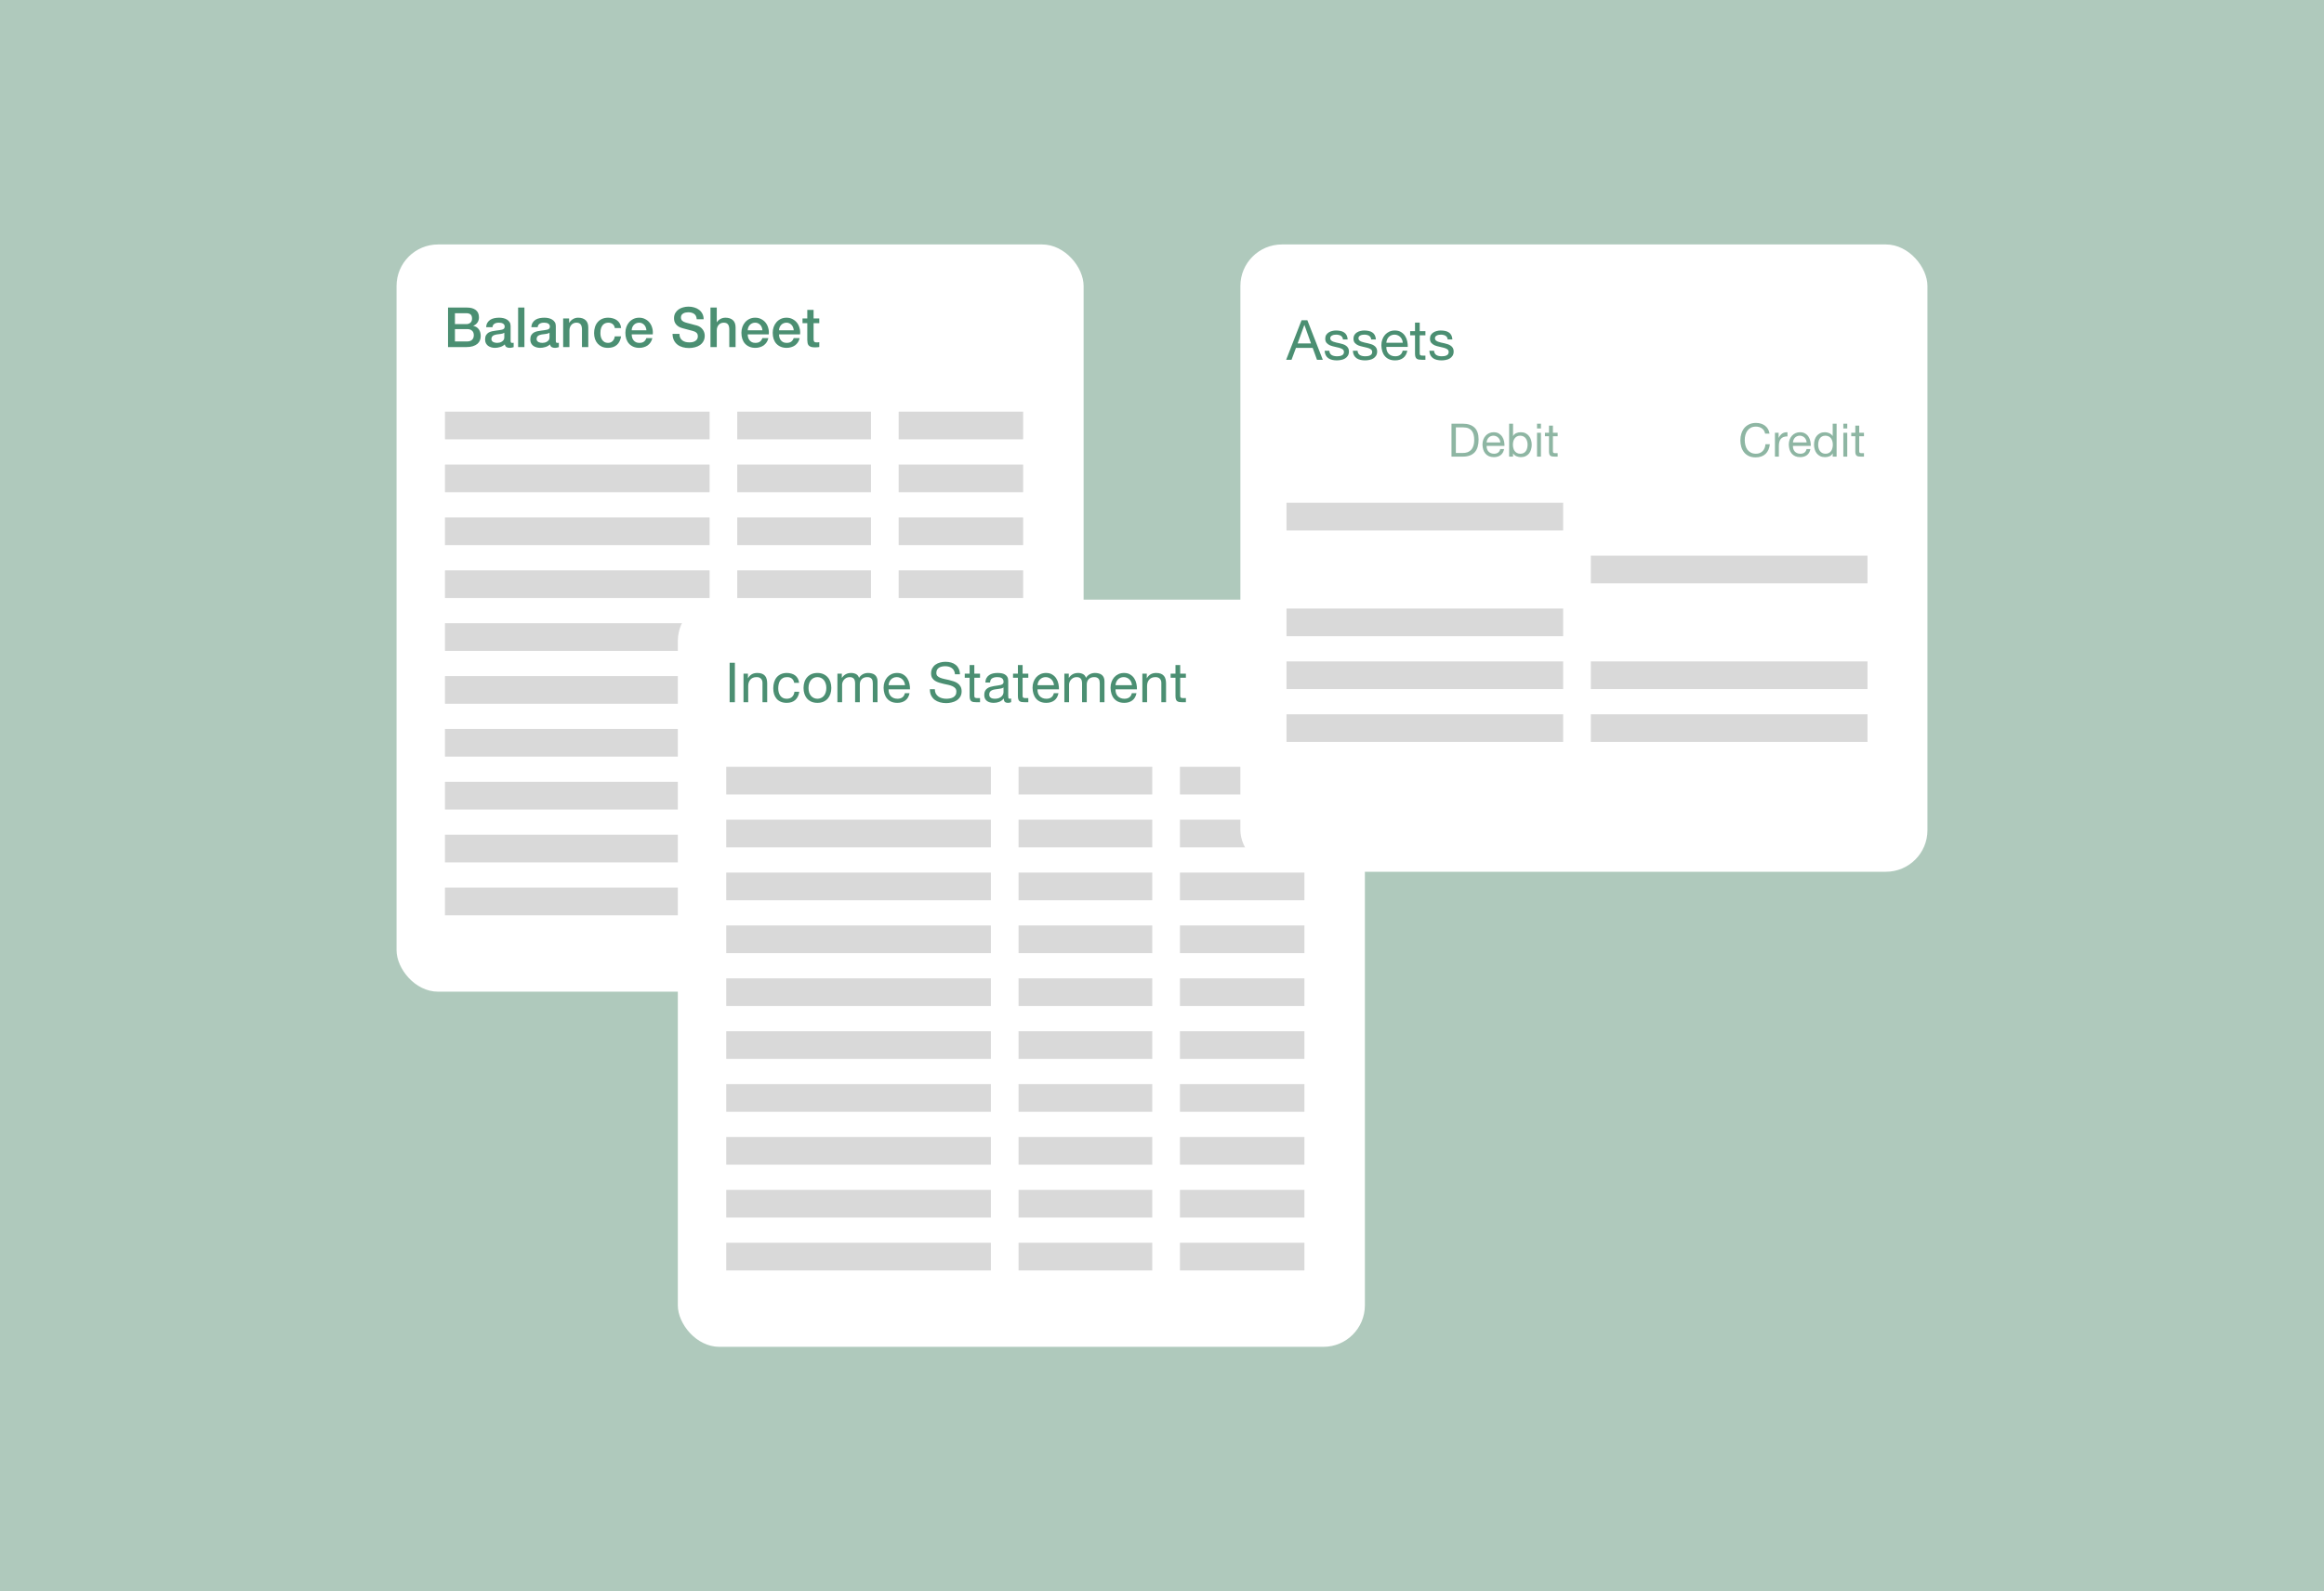 <svg width="504" height="345" viewBox="0 0 504 345" fill="none" xmlns="http://www.w3.org/2000/svg">
<g clip-path="url(#clip0_1_22056)">
<rect width="504" height="345" fill="#AFC9BC"/>
<g filter="url(#filter0_d_1_22056)">
<rect x="86" y="53" width="149" height="162" rx="9" fill="white"/>
<rect x="96.5" y="89.25" width="57.388" height="6" fill="#D9D9D9"/>
<rect x="96.5" y="100.716" width="57.388" height="6" fill="#D9D9D9"/>
<rect x="96.5" y="112.181" width="57.388" height="6" fill="#D9D9D9"/>
<rect x="96.5" y="123.647" width="57.388" height="6" fill="#D9D9D9"/>
<rect x="96.5" y="135.112" width="57.388" height="6" fill="#D9D9D9"/>
<rect x="96.5" y="146.578" width="57.388" height="6" fill="#D9D9D9"/>
<rect x="96.5" y="158.043" width="57.388" height="6" fill="#D9D9D9"/>
<rect x="96.5" y="169.509" width="57.388" height="6" fill="#D9D9D9"/>
<rect x="96.5" y="180.974" width="57.388" height="6" fill="#D9D9D9"/>
<rect x="96.5" y="192.44" width="57.388" height="6" fill="#D9D9D9"/>
<rect x="159.888" y="89.25" width="29" height="6" fill="#D9D9D9"/>
<rect x="159.888" y="100.716" width="29" height="6" fill="#D9D9D9"/>
<rect x="159.888" y="112.181" width="29" height="6" fill="#D9D9D9"/>
<rect x="159.888" y="123.647" width="29" height="6" fill="#D9D9D9"/>
<rect x="159.888" y="135.112" width="29" height="6" fill="#D9D9D9"/>
<rect x="159.888" y="146.578" width="29" height="6" fill="#D9D9D9"/>
<rect x="159.888" y="158.043" width="29" height="6" fill="#D9D9D9"/>
<rect x="159.888" y="169.509" width="29" height="6" fill="#D9D9D9"/>
<rect x="159.888" y="180.974" width="29" height="6" fill="#D9D9D9"/>
<rect x="159.888" y="192.44" width="29" height="6" fill="#D9D9D9"/>
<rect x="194.888" y="89.25" width="27" height="6" fill="#D9D9D9"/>
<rect x="194.888" y="100.716" width="27" height="6" fill="#D9D9D9"/>
<rect x="194.888" y="112.181" width="27" height="6" fill="#D9D9D9"/>
<rect x="194.888" y="123.647" width="27" height="6" fill="#D9D9D9"/>
<rect x="194.888" y="135.112" width="27" height="6" fill="#D9D9D9"/>
<rect x="194.888" y="146.578" width="27" height="6" fill="#D9D9D9"/>
<rect x="194.888" y="158.043" width="27" height="6" fill="#D9D9D9"/>
<rect x="194.888" y="169.509" width="27" height="6" fill="#D9D9D9"/>
<rect x="194.888" y="180.974" width="27" height="6" fill="#D9D9D9"/>
<rect x="194.888" y="192.44" width="27" height="6" fill="#D9D9D9"/>
<path d="M98.662 70.27H101.11C101.47 70.27 101.77 70.17 102.01 69.97C102.25 69.762 102.37 69.466 102.37 69.082C102.37 68.65 102.262 68.346 102.046 68.17C101.83 67.994 101.518 67.906 101.11 67.906H98.662V70.27ZM97.162 66.682H101.326C102.094 66.682 102.71 66.858 103.174 67.21C103.638 67.562 103.87 68.094 103.87 68.806C103.87 69.238 103.762 69.61 103.546 69.922C103.338 70.226 103.038 70.462 102.646 70.63V70.654C103.174 70.766 103.574 71.018 103.846 71.41C104.118 71.794 104.254 72.278 104.254 72.862C104.254 73.198 104.194 73.514 104.074 73.81C103.954 74.098 103.766 74.35 103.51 74.566C103.254 74.774 102.926 74.942 102.526 75.07C102.126 75.19 101.65 75.25 101.098 75.25H97.162V66.682ZM98.662 74.026H101.314C101.77 74.026 102.122 73.91 102.37 73.678C102.626 73.438 102.754 73.102 102.754 72.67C102.754 72.246 102.626 71.922 102.37 71.698C102.122 71.466 101.77 71.35 101.314 71.35H98.662V74.026ZM110.735 73.87C110.735 74.038 110.755 74.158 110.795 74.23C110.843 74.302 110.931 74.338 111.059 74.338C111.099 74.338 111.147 74.338 111.203 74.338C111.259 74.338 111.323 74.33 111.395 74.314V75.262C111.347 75.278 111.283 75.294 111.203 75.31C111.131 75.334 111.055 75.354 110.975 75.37C110.895 75.386 110.815 75.398 110.735 75.406C110.655 75.414 110.587 75.418 110.531 75.418C110.251 75.418 110.019 75.362 109.835 75.25C109.651 75.138 109.531 74.942 109.475 74.662C109.203 74.926 108.867 75.118 108.467 75.238C108.075 75.358 107.695 75.418 107.327 75.418C107.047 75.418 106.779 75.378 106.523 75.298C106.267 75.226 106.039 75.118 105.839 74.974C105.647 74.822 105.491 74.634 105.371 74.41C105.259 74.178 105.203 73.91 105.203 73.606C105.203 73.222 105.271 72.91 105.407 72.67C105.551 72.43 105.735 72.242 105.959 72.106C106.191 71.97 106.447 71.874 106.727 71.818C107.015 71.754 107.303 71.706 107.591 71.674C107.839 71.626 108.075 71.594 108.299 71.578C108.523 71.554 108.719 71.518 108.887 71.47C109.063 71.422 109.199 71.35 109.295 71.254C109.399 71.15 109.451 70.998 109.451 70.798C109.451 70.622 109.407 70.478 109.319 70.366C109.239 70.254 109.135 70.17 109.007 70.114C108.887 70.05 108.751 70.01 108.599 69.994C108.447 69.97 108.303 69.958 108.167 69.958C107.783 69.958 107.467 70.038 107.219 70.198C106.971 70.358 106.831 70.606 106.799 70.942H105.431C105.455 70.542 105.551 70.21 105.719 69.946C105.887 69.682 106.099 69.47 106.355 69.31C106.619 69.15 106.915 69.038 107.243 68.974C107.571 68.91 107.907 68.878 108.251 68.878C108.555 68.878 108.855 68.91 109.151 68.974C109.447 69.038 109.711 69.142 109.943 69.286C110.183 69.43 110.375 69.618 110.519 69.85C110.663 70.074 110.735 70.35 110.735 70.678V73.87ZM109.367 72.142C109.159 72.278 108.903 72.362 108.599 72.394C108.295 72.418 107.991 72.458 107.687 72.514C107.543 72.538 107.403 72.574 107.267 72.622C107.131 72.662 107.011 72.722 106.907 72.802C106.803 72.874 106.719 72.974 106.655 73.102C106.599 73.222 106.571 73.37 106.571 73.546C106.571 73.698 106.615 73.826 106.703 73.93C106.791 74.034 106.895 74.118 107.015 74.182C107.143 74.238 107.279 74.278 107.423 74.302C107.575 74.326 107.711 74.338 107.831 74.338C107.983 74.338 108.147 74.318 108.323 74.278C108.499 74.238 108.663 74.17 108.815 74.074C108.975 73.978 109.107 73.858 109.211 73.714C109.315 73.562 109.367 73.378 109.367 73.162V72.142ZM112.363 66.682H113.731V75.25H112.363V66.682ZM120.538 73.87C120.538 74.038 120.558 74.158 120.598 74.23C120.646 74.302 120.734 74.338 120.862 74.338C120.902 74.338 120.95 74.338 121.006 74.338C121.062 74.338 121.126 74.33 121.198 74.314V75.262C121.15 75.278 121.086 75.294 121.006 75.31C120.934 75.334 120.858 75.354 120.778 75.37C120.698 75.386 120.618 75.398 120.538 75.406C120.458 75.414 120.39 75.418 120.334 75.418C120.054 75.418 119.822 75.362 119.638 75.25C119.454 75.138 119.334 74.942 119.278 74.662C119.006 74.926 118.67 75.118 118.27 75.238C117.878 75.358 117.498 75.418 117.13 75.418C116.85 75.418 116.582 75.378 116.326 75.298C116.07 75.226 115.842 75.118 115.642 74.974C115.45 74.822 115.294 74.634 115.174 74.41C115.062 74.178 115.006 73.91 115.006 73.606C115.006 73.222 115.074 72.91 115.21 72.67C115.354 72.43 115.538 72.242 115.762 72.106C115.994 71.97 116.25 71.874 116.53 71.818C116.818 71.754 117.106 71.706 117.394 71.674C117.642 71.626 117.878 71.594 118.102 71.578C118.326 71.554 118.522 71.518 118.69 71.47C118.866 71.422 119.002 71.35 119.098 71.254C119.202 71.15 119.254 70.998 119.254 70.798C119.254 70.622 119.21 70.478 119.122 70.366C119.042 70.254 118.938 70.17 118.81 70.114C118.69 70.05 118.554 70.01 118.402 69.994C118.25 69.97 118.106 69.958 117.97 69.958C117.586 69.958 117.27 70.038 117.022 70.198C116.774 70.358 116.634 70.606 116.602 70.942H115.234C115.258 70.542 115.354 70.21 115.522 69.946C115.69 69.682 115.902 69.47 116.158 69.31C116.422 69.15 116.718 69.038 117.046 68.974C117.374 68.91 117.71 68.878 118.054 68.878C118.358 68.878 118.658 68.91 118.954 68.974C119.25 69.038 119.514 69.142 119.746 69.286C119.986 69.43 120.178 69.618 120.322 69.85C120.466 70.074 120.538 70.35 120.538 70.678V73.87ZM119.17 72.142C118.962 72.278 118.706 72.362 118.402 72.394C118.098 72.418 117.794 72.458 117.49 72.514C117.346 72.538 117.206 72.574 117.07 72.622C116.934 72.662 116.814 72.722 116.71 72.802C116.606 72.874 116.522 72.974 116.458 73.102C116.402 73.222 116.374 73.37 116.374 73.546C116.374 73.698 116.418 73.826 116.506 73.93C116.594 74.034 116.698 74.118 116.818 74.182C116.946 74.238 117.082 74.278 117.226 74.302C117.378 74.326 117.514 74.338 117.634 74.338C117.786 74.338 117.95 74.318 118.126 74.278C118.302 74.238 118.466 74.17 118.618 74.074C118.778 73.978 118.91 73.858 119.014 73.714C119.118 73.562 119.17 73.378 119.17 73.162V72.142ZM122.13 69.046H123.426V69.958L123.45 69.982C123.658 69.638 123.93 69.37 124.266 69.178C124.602 68.978 124.974 68.878 125.382 68.878C126.062 68.878 126.598 69.054 126.99 69.406C127.382 69.758 127.578 70.286 127.578 70.99V75.25H126.21V71.35C126.194 70.862 126.09 70.51 125.898 70.294C125.706 70.07 125.406 69.958 124.998 69.958C124.766 69.958 124.558 70.002 124.374 70.09C124.19 70.17 124.034 70.286 123.906 70.438C123.778 70.582 123.678 70.754 123.606 70.954C123.534 71.154 123.498 71.366 123.498 71.59V75.25H122.13V69.046ZM133.328 71.122C133.272 70.738 133.116 70.45 132.86 70.258C132.612 70.058 132.296 69.958 131.912 69.958C131.736 69.958 131.548 69.99 131.348 70.054C131.148 70.11 130.964 70.222 130.796 70.39C130.628 70.55 130.488 70.778 130.376 71.074C130.264 71.362 130.208 71.742 130.208 72.214C130.208 72.47 130.236 72.726 130.292 72.982C130.356 73.238 130.452 73.466 130.58 73.666C130.716 73.866 130.888 74.03 131.096 74.158C131.304 74.278 131.556 74.338 131.852 74.338C132.252 74.338 132.58 74.214 132.836 73.966C133.1 73.718 133.264 73.37 133.328 72.922H134.696C134.568 73.73 134.26 74.35 133.772 74.782C133.292 75.206 132.652 75.418 131.852 75.418C131.364 75.418 130.932 75.338 130.556 75.178C130.188 75.01 129.876 74.786 129.62 74.506C129.364 74.218 129.168 73.878 129.032 73.486C128.904 73.094 128.84 72.67 128.84 72.214C128.84 71.75 128.904 71.314 129.032 70.906C129.16 70.498 129.352 70.146 129.608 69.85C129.864 69.546 130.18 69.31 130.556 69.142C130.94 68.966 131.388 68.878 131.9 68.878C132.26 68.878 132.6 68.926 132.92 69.022C133.248 69.11 133.536 69.246 133.784 69.43C134.04 69.614 134.248 69.846 134.408 70.126C134.568 70.406 134.664 70.738 134.696 71.122H133.328ZM140.188 71.602C140.172 71.386 140.124 71.178 140.044 70.978C139.972 70.778 139.868 70.606 139.732 70.462C139.604 70.31 139.444 70.19 139.252 70.102C139.068 70.006 138.86 69.958 138.628 69.958C138.388 69.958 138.168 70.002 137.968 70.09C137.776 70.17 137.608 70.286 137.464 70.438C137.328 70.582 137.216 70.754 137.128 70.954C137.048 71.154 137.004 71.37 136.996 71.602H140.188ZM136.996 72.502C136.996 72.742 137.028 72.974 137.092 73.198C137.164 73.422 137.268 73.618 137.404 73.786C137.54 73.954 137.712 74.09 137.92 74.194C138.128 74.29 138.376 74.338 138.664 74.338C139.064 74.338 139.384 74.254 139.624 74.086C139.872 73.91 140.056 73.65 140.176 73.306H141.472C141.4 73.642 141.276 73.942 141.1 74.206C140.924 74.47 140.712 74.694 140.464 74.878C140.216 75.054 139.936 75.186 139.624 75.274C139.32 75.37 139 75.418 138.664 75.418C138.176 75.418 137.744 75.338 137.368 75.178C136.992 75.018 136.672 74.794 136.408 74.506C136.152 74.218 135.956 73.874 135.82 73.474C135.692 73.074 135.628 72.634 135.628 72.154C135.628 71.714 135.696 71.298 135.832 70.906C135.976 70.506 136.176 70.158 136.432 69.862C136.696 69.558 137.012 69.318 137.38 69.142C137.748 68.966 138.164 68.878 138.628 68.878C139.116 68.878 139.552 68.982 139.936 69.19C140.328 69.39 140.652 69.658 140.908 69.994C141.164 70.33 141.348 70.718 141.46 71.158C141.58 71.59 141.612 72.038 141.556 72.502H136.996ZM147.352 72.394C147.352 72.722 147.408 73.002 147.52 73.234C147.632 73.466 147.788 73.658 147.988 73.81C148.188 73.954 148.416 74.062 148.672 74.134C148.936 74.198 149.22 74.23 149.524 74.23C149.852 74.23 150.132 74.194 150.364 74.122C150.596 74.042 150.784 73.942 150.928 73.822C151.072 73.702 151.176 73.566 151.24 73.414C151.304 73.254 151.336 73.094 151.336 72.934C151.336 72.606 151.26 72.366 151.108 72.214C150.964 72.054 150.804 71.942 150.628 71.878C150.324 71.766 149.968 71.662 149.56 71.566C149.16 71.462 148.664 71.33 148.072 71.17C147.704 71.074 147.396 70.95 147.148 70.798C146.908 70.638 146.716 70.462 146.572 70.27C146.428 70.078 146.324 69.874 146.26 69.658C146.204 69.442 146.176 69.222 146.176 68.998C146.176 68.566 146.264 68.194 146.44 67.882C146.624 67.562 146.864 67.298 147.16 67.09C147.456 66.882 147.792 66.73 148.168 66.634C148.544 66.53 148.924 66.478 149.308 66.478C149.756 66.478 150.176 66.538 150.568 66.658C150.968 66.77 151.316 66.942 151.612 67.174C151.916 67.406 152.156 67.694 152.332 68.038C152.508 68.374 152.596 68.766 152.596 69.214H151.096C151.056 68.662 150.868 68.274 150.532 68.05C150.196 67.818 149.768 67.702 149.248 67.702C149.072 67.702 148.892 67.722 148.708 67.762C148.524 67.794 148.356 67.854 148.204 67.942C148.052 68.022 147.924 68.134 147.82 68.278C147.724 68.422 147.676 68.602 147.676 68.818C147.676 69.122 147.768 69.362 147.952 69.538C148.144 69.706 148.392 69.834 148.696 69.922C148.728 69.93 148.852 69.966 149.068 70.03C149.292 70.086 149.54 70.15 149.812 70.222C150.084 70.294 150.348 70.366 150.604 70.438C150.868 70.502 151.056 70.55 151.168 70.582C151.448 70.67 151.692 70.79 151.9 70.942C152.108 71.094 152.28 71.27 152.416 71.47C152.56 71.662 152.664 71.87 152.728 72.094C152.8 72.318 152.836 72.542 152.836 72.766C152.836 73.246 152.736 73.658 152.536 74.002C152.344 74.338 152.088 74.614 151.768 74.83C151.448 75.046 151.084 75.202 150.676 75.298C150.268 75.402 149.852 75.454 149.428 75.454C148.94 75.454 148.48 75.394 148.048 75.274C147.616 75.154 147.24 74.97 146.92 74.722C146.6 74.474 146.344 74.158 146.152 73.774C145.96 73.382 145.86 72.922 145.852 72.394H147.352ZM154.077 66.682H155.445V69.862H155.469C155.637 69.582 155.885 69.35 156.213 69.166C156.549 68.974 156.921 68.878 157.329 68.878C158.009 68.878 158.545 69.054 158.937 69.406C159.329 69.758 159.525 70.286 159.525 70.99V75.25H158.157V71.35C158.141 70.862 158.037 70.51 157.845 70.294C157.653 70.07 157.353 69.958 156.945 69.958C156.713 69.958 156.505 70.002 156.321 70.09C156.137 70.17 155.981 70.286 155.853 70.438C155.725 70.582 155.625 70.754 155.553 70.954C155.481 71.154 155.445 71.366 155.445 71.59V75.25H154.077V66.682ZM165.348 71.602C165.332 71.386 165.284 71.178 165.204 70.978C165.132 70.778 165.028 70.606 164.892 70.462C164.764 70.31 164.604 70.19 164.412 70.102C164.228 70.006 164.02 69.958 163.788 69.958C163.548 69.958 163.328 70.002 163.128 70.09C162.936 70.17 162.768 70.286 162.624 70.438C162.488 70.582 162.376 70.754 162.288 70.954C162.208 71.154 162.164 71.37 162.156 71.602H165.348ZM162.156 72.502C162.156 72.742 162.188 72.974 162.252 73.198C162.324 73.422 162.428 73.618 162.564 73.786C162.7 73.954 162.872 74.09 163.08 74.194C163.288 74.29 163.536 74.338 163.824 74.338C164.224 74.338 164.544 74.254 164.784 74.086C165.032 73.91 165.216 73.65 165.336 73.306H166.632C166.56 73.642 166.436 73.942 166.26 74.206C166.084 74.47 165.872 74.694 165.624 74.878C165.376 75.054 165.096 75.186 164.784 75.274C164.48 75.37 164.16 75.418 163.824 75.418C163.336 75.418 162.904 75.338 162.528 75.178C162.152 75.018 161.832 74.794 161.568 74.506C161.312 74.218 161.116 73.874 160.98 73.474C160.852 73.074 160.788 72.634 160.788 72.154C160.788 71.714 160.856 71.298 160.992 70.906C161.136 70.506 161.336 70.158 161.592 69.862C161.856 69.558 162.172 69.318 162.54 69.142C162.908 68.966 163.324 68.878 163.788 68.878C164.276 68.878 164.712 68.982 165.096 69.19C165.488 69.39 165.812 69.658 166.068 69.994C166.324 70.33 166.508 70.718 166.62 71.158C166.74 71.59 166.772 72.038 166.716 72.502H162.156ZM172.136 71.602C172.12 71.386 172.072 71.178 171.992 70.978C171.92 70.778 171.816 70.606 171.68 70.462C171.552 70.31 171.392 70.19 171.2 70.102C171.016 70.006 170.808 69.958 170.576 69.958C170.336 69.958 170.116 70.002 169.916 70.09C169.724 70.17 169.556 70.286 169.412 70.438C169.276 70.582 169.164 70.754 169.076 70.954C168.996 71.154 168.952 71.37 168.944 71.602H172.136ZM168.944 72.502C168.944 72.742 168.976 72.974 169.04 73.198C169.112 73.422 169.216 73.618 169.352 73.786C169.488 73.954 169.66 74.09 169.868 74.194C170.076 74.29 170.324 74.338 170.612 74.338C171.012 74.338 171.332 74.254 171.572 74.086C171.82 73.91 172.004 73.65 172.124 73.306H173.42C173.348 73.642 173.224 73.942 173.048 74.206C172.872 74.47 172.66 74.694 172.412 74.878C172.164 75.054 171.884 75.186 171.572 75.274C171.268 75.37 170.948 75.418 170.612 75.418C170.124 75.418 169.692 75.338 169.316 75.178C168.94 75.018 168.62 74.794 168.356 74.506C168.1 74.218 167.904 73.874 167.768 73.474C167.64 73.074 167.576 72.634 167.576 72.154C167.576 71.714 167.644 71.298 167.78 70.906C167.924 70.506 168.124 70.158 168.38 69.862C168.644 69.558 168.96 69.318 169.328 69.142C169.696 68.966 170.112 68.878 170.576 68.878C171.064 68.878 171.5 68.982 171.884 69.19C172.276 69.39 172.6 69.658 172.856 69.994C173.112 70.33 173.296 70.718 173.408 71.158C173.528 71.59 173.56 72.038 173.504 72.502H168.944ZM174.04 69.046H175.072V67.186H176.44V69.046H177.676V70.066H176.44V73.378C176.44 73.522 176.444 73.646 176.452 73.75C176.468 73.854 176.496 73.942 176.536 74.014C176.584 74.086 176.652 74.142 176.74 74.182C176.828 74.214 176.948 74.23 177.1 74.23C177.196 74.23 177.292 74.23 177.388 74.23C177.484 74.222 177.58 74.206 177.676 74.182V75.238C177.524 75.254 177.376 75.27 177.232 75.286C177.088 75.302 176.94 75.31 176.788 75.31C176.428 75.31 176.136 75.278 175.912 75.214C175.696 75.142 175.524 75.042 175.396 74.914C175.276 74.778 175.192 74.61 175.144 74.41C175.104 74.21 175.08 73.982 175.072 73.726V70.066H174.04V69.046Z" fill="#4B8F72"/>
</g>
<g filter="url(#filter1_d_1_22056)">
<rect x="147" y="130" width="149" height="162" rx="9" fill="white"/>
<rect x="157.5" y="166.25" width="57.388" height="6" fill="#D9D9D9"/>
<rect x="157.5" y="177.716" width="57.388" height="6" fill="#D9D9D9"/>
<rect x="157.5" y="189.181" width="57.388" height="6" fill="#D9D9D9"/>
<rect x="157.5" y="200.647" width="57.388" height="6" fill="#D9D9D9"/>
<rect x="157.5" y="212.112" width="57.388" height="6" fill="#D9D9D9"/>
<rect x="157.5" y="223.578" width="57.388" height="6" fill="#D9D9D9"/>
<rect x="157.5" y="235.043" width="57.388" height="6" fill="#D9D9D9"/>
<rect x="157.5" y="246.509" width="57.388" height="6" fill="#D9D9D9"/>
<rect x="157.5" y="257.974" width="57.388" height="6" fill="#D9D9D9"/>
<rect x="157.5" y="269.44" width="57.388" height="6" fill="#D9D9D9"/>
<rect x="220.888" y="166.25" width="29" height="6" fill="#D9D9D9"/>
<rect x="220.888" y="177.716" width="29" height="6" fill="#D9D9D9"/>
<rect x="220.888" y="189.181" width="29" height="6" fill="#D9D9D9"/>
<rect x="220.888" y="200.647" width="29" height="6" fill="#D9D9D9"/>
<rect x="220.888" y="212.112" width="29" height="6" fill="#D9D9D9"/>
<rect x="220.888" y="223.578" width="29" height="6" fill="#D9D9D9"/>
<rect x="220.888" y="235.043" width="29" height="6" fill="#D9D9D9"/>
<rect x="220.888" y="246.509" width="29" height="6" fill="#D9D9D9"/>
<rect x="220.888" y="257.974" width="29" height="6" fill="#D9D9D9"/>
<rect x="220.888" y="269.44" width="29" height="6" fill="#D9D9D9"/>
<rect x="255.888" y="166.25" width="27" height="6" fill="#D9D9D9"/>
<rect x="255.888" y="177.716" width="27" height="6" fill="#D9D9D9"/>
<rect x="255.888" y="189.181" width="27" height="6" fill="#D9D9D9"/>
<rect x="255.888" y="200.647" width="27" height="6" fill="#D9D9D9"/>
<rect x="255.888" y="212.112" width="27" height="6" fill="#D9D9D9"/>
<rect x="255.888" y="223.578" width="27" height="6" fill="#D9D9D9"/>
<rect x="255.888" y="235.043" width="27" height="6" fill="#D9D9D9"/>
<rect x="255.888" y="246.509" width="27" height="6" fill="#D9D9D9"/>
<rect x="255.888" y="257.974" width="27" height="6" fill="#D9D9D9"/>
<rect x="255.888" y="269.44" width="27" height="6" fill="#D9D9D9"/>
<path d="M158.234 143.682H159.374V152.25H158.234V143.682ZM161.243 146.046H162.203V147.03H162.227C162.651 146.278 163.323 145.902 164.243 145.902C164.651 145.902 164.991 145.958 165.263 146.07C165.535 146.182 165.755 146.338 165.923 146.538C166.091 146.738 166.207 146.978 166.271 147.258C166.343 147.53 166.379 147.834 166.379 148.17V152.25H165.359V148.05C165.359 147.666 165.247 147.362 165.023 147.138C164.799 146.914 164.491 146.802 164.099 146.802C163.787 146.802 163.515 146.85 163.283 146.946C163.059 147.042 162.871 147.178 162.719 147.354C162.567 147.53 162.451 147.738 162.371 147.978C162.299 148.21 162.263 148.466 162.263 148.746V152.25H161.243V146.046ZM172.243 148.038C172.163 147.646 171.995 147.342 171.739 147.126C171.483 146.91 171.139 146.802 170.707 146.802C170.339 146.802 170.031 146.87 169.783 147.006C169.535 147.142 169.335 147.322 169.183 147.546C169.039 147.77 168.935 148.03 168.871 148.326C168.807 148.614 168.775 148.914 168.775 149.226C168.775 149.514 168.807 149.794 168.871 150.066C168.943 150.338 169.051 150.582 169.195 150.798C169.339 151.006 169.527 151.174 169.759 151.302C169.991 151.43 170.267 151.494 170.587 151.494C171.091 151.494 171.483 151.362 171.763 151.098C172.051 150.834 172.227 150.462 172.291 149.982H173.335C173.223 150.75 172.935 151.342 172.471 151.758C172.015 152.174 171.391 152.382 170.599 152.382C170.127 152.382 169.707 152.306 169.339 152.154C168.979 152.002 168.675 151.786 168.427 151.506C168.187 151.226 168.003 150.894 167.875 150.51C167.755 150.118 167.695 149.69 167.695 149.226C167.695 148.762 167.755 148.33 167.875 147.93C167.995 147.522 168.175 147.17 168.415 146.874C168.663 146.57 168.971 146.334 169.339 146.166C169.707 145.99 170.135 145.902 170.623 145.902C170.975 145.902 171.303 145.946 171.607 146.034C171.919 146.114 172.191 146.242 172.423 146.418C172.663 146.594 172.859 146.818 173.011 147.09C173.163 147.354 173.259 147.67 173.299 148.038H172.243ZM175.341 149.154C175.341 149.53 175.389 149.866 175.485 150.162C175.589 150.45 175.729 150.694 175.905 150.894C176.081 151.086 176.285 151.234 176.517 151.338C176.757 151.442 177.009 151.494 177.273 151.494C177.537 151.494 177.785 151.442 178.017 151.338C178.257 151.234 178.465 151.086 178.641 150.894C178.817 150.694 178.953 150.45 179.049 150.162C179.153 149.866 179.205 149.53 179.205 149.154C179.205 148.778 179.153 148.446 179.049 148.158C178.953 147.862 178.817 147.614 178.641 147.414C178.465 147.214 178.257 147.062 178.017 146.958C177.785 146.854 177.537 146.802 177.273 146.802C177.009 146.802 176.757 146.854 176.517 146.958C176.285 147.062 176.081 147.214 175.905 147.414C175.729 147.614 175.589 147.862 175.485 148.158C175.389 148.446 175.341 148.778 175.341 149.154ZM174.261 149.154C174.261 148.698 174.325 148.274 174.453 147.882C174.581 147.482 174.773 147.138 175.029 146.85C175.285 146.554 175.601 146.322 175.977 146.154C176.353 145.986 176.785 145.902 177.273 145.902C177.769 145.902 178.201 145.986 178.569 146.154C178.945 146.322 179.261 146.554 179.517 146.85C179.773 147.138 179.965 147.482 180.093 147.882C180.221 148.274 180.285 148.698 180.285 149.154C180.285 149.61 180.221 150.034 180.093 150.426C179.965 150.818 179.773 151.162 179.517 151.458C179.261 151.746 178.945 151.974 178.569 152.142C178.201 152.302 177.769 152.382 177.273 152.382C176.785 152.382 176.353 152.302 175.977 152.142C175.601 151.974 175.285 151.746 175.029 151.458C174.773 151.162 174.581 150.818 174.453 150.426C174.325 150.034 174.261 149.61 174.261 149.154ZM181.607 146.046H182.567V146.958H182.591C183.055 146.254 183.723 145.902 184.595 145.902C184.979 145.902 185.327 145.982 185.639 146.142C185.951 146.302 186.171 146.574 186.299 146.958C186.507 146.622 186.779 146.362 187.115 146.178C187.459 145.994 187.835 145.902 188.243 145.902C188.555 145.902 188.835 145.938 189.083 146.01C189.339 146.074 189.555 146.178 189.731 146.322C189.915 146.466 190.055 146.654 190.151 146.886C190.255 147.11 190.307 147.382 190.307 147.702V152.25H189.287V148.182C189.287 147.99 189.271 147.81 189.239 147.642C189.207 147.474 189.147 147.33 189.059 147.21C188.971 147.082 188.847 146.982 188.687 146.91C188.535 146.838 188.335 146.802 188.087 146.802C187.583 146.802 187.187 146.946 186.899 147.234C186.611 147.522 186.467 147.906 186.467 148.386V152.25H185.447V148.182C185.447 147.982 185.427 147.798 185.387 147.63C185.355 147.462 185.295 147.318 185.207 147.198C185.119 147.07 184.999 146.974 184.847 146.91C184.703 146.838 184.515 146.802 184.283 146.802C183.987 146.802 183.731 146.862 183.515 146.982C183.307 147.102 183.135 147.246 182.999 147.414C182.871 147.582 182.775 147.758 182.711 147.942C182.655 148.118 182.627 148.266 182.627 148.386V152.25H181.607V146.046ZM196.266 148.554C196.25 148.314 196.194 148.086 196.098 147.87C196.01 147.654 195.886 147.47 195.726 147.318C195.574 147.158 195.39 147.034 195.174 146.946C194.966 146.85 194.734 146.802 194.478 146.802C194.214 146.802 193.974 146.85 193.758 146.946C193.55 147.034 193.37 147.158 193.218 147.318C193.066 147.478 192.946 147.666 192.858 147.882C192.77 148.09 192.718 148.314 192.702 148.554H196.266ZM197.25 150.282C197.114 150.978 196.814 151.502 196.35 151.854C195.886 152.206 195.302 152.382 194.598 152.382C194.102 152.382 193.67 152.302 193.302 152.142C192.942 151.982 192.638 151.758 192.39 151.47C192.142 151.182 191.954 150.838 191.826 150.438C191.706 150.038 191.638 149.602 191.622 149.13C191.622 148.658 191.694 148.226 191.838 147.834C191.982 147.442 192.182 147.102 192.438 146.814C192.702 146.526 193.01 146.302 193.362 146.142C193.722 145.982 194.114 145.902 194.538 145.902C195.09 145.902 195.546 146.018 195.906 146.25C196.274 146.474 196.566 146.762 196.782 147.114C197.006 147.466 197.158 147.85 197.238 148.266C197.326 148.682 197.362 149.078 197.346 149.454H192.702C192.694 149.726 192.726 149.986 192.798 150.234C192.87 150.474 192.986 150.69 193.146 150.882C193.306 151.066 193.51 151.214 193.758 151.326C194.006 151.438 194.298 151.494 194.634 151.494C195.066 151.494 195.418 151.394 195.69 151.194C195.97 150.994 196.154 150.69 196.242 150.282H197.25ZM207.107 146.19C207.043 145.574 206.819 145.13 206.435 144.858C206.059 144.578 205.575 144.438 204.983 144.438C204.743 144.438 204.507 144.462 204.275 144.51C204.043 144.558 203.835 144.638 203.651 144.75C203.475 144.862 203.331 145.014 203.219 145.206C203.115 145.39 203.063 145.622 203.063 145.902C203.063 146.166 203.139 146.382 203.291 146.55C203.451 146.71 203.659 146.842 203.915 146.946C204.179 147.05 204.475 147.138 204.803 147.21C205.131 147.274 205.463 147.346 205.799 147.426C206.143 147.506 206.479 147.602 206.807 147.714C207.135 147.818 207.427 147.962 207.683 148.146C207.947 148.33 208.155 148.562 208.307 148.842C208.467 149.122 208.547 149.474 208.547 149.898C208.547 150.354 208.443 150.746 208.235 151.074C208.035 151.394 207.775 151.658 207.455 151.866C207.135 152.066 206.775 152.21 206.375 152.298C205.983 152.394 205.591 152.442 205.199 152.442C204.719 152.442 204.263 152.382 203.831 152.262C203.407 152.142 203.031 151.962 202.703 151.722C202.383 151.474 202.127 151.162 201.935 150.786C201.751 150.402 201.659 149.95 201.659 149.43H202.739C202.739 149.79 202.807 150.102 202.943 150.366C203.087 150.622 203.271 150.834 203.495 151.002C203.727 151.17 203.995 151.294 204.299 151.374C204.603 151.454 204.915 151.494 205.235 151.494C205.491 151.494 205.747 151.47 206.003 151.422C206.267 151.374 206.503 151.294 206.711 151.182C206.919 151.062 207.087 150.902 207.215 150.702C207.343 150.502 207.407 150.246 207.407 149.934C207.407 149.638 207.327 149.398 207.167 149.214C207.015 149.03 206.807 148.882 206.543 148.77C206.287 148.65 205.995 148.554 205.667 148.482C205.339 148.41 205.003 148.338 204.659 148.266C204.323 148.186 203.991 148.098 203.663 148.002C203.335 147.898 203.039 147.766 202.775 147.606C202.519 147.438 202.311 147.226 202.151 146.97C201.999 146.706 201.923 146.378 201.923 145.986C201.923 145.554 202.011 145.182 202.187 144.87C202.363 144.55 202.595 144.29 202.883 144.09C203.179 143.882 203.511 143.73 203.879 143.634C204.255 143.53 204.639 143.478 205.031 143.478C205.471 143.478 205.879 143.53 206.255 143.634C206.631 143.738 206.959 143.902 207.239 144.126C207.527 144.35 207.751 144.634 207.911 144.978C208.079 145.314 208.171 145.718 208.187 146.19H207.107ZM211.3 146.046H212.536V146.946H211.3V150.798C211.3 150.918 211.308 151.014 211.324 151.086C211.348 151.158 211.388 151.214 211.444 151.254C211.5 151.294 211.576 151.322 211.672 151.338C211.776 151.346 211.908 151.35 212.068 151.35H212.536V152.25H211.756C211.492 152.25 211.264 152.234 211.072 152.202C210.888 152.162 210.736 152.094 210.616 151.998C210.504 151.902 210.42 151.766 210.364 151.59C210.308 151.414 210.28 151.182 210.28 150.894V146.946H209.224V146.046H210.28V144.186H211.3V146.046ZM219.285 152.226C219.109 152.33 218.865 152.382 218.553 152.382C218.289 152.382 218.077 152.31 217.917 152.166C217.765 152.014 217.689 151.77 217.689 151.434C217.409 151.77 217.081 152.014 216.705 152.166C216.337 152.31 215.937 152.382 215.505 152.382C215.225 152.382 214.957 152.35 214.701 152.286C214.453 152.222 214.237 152.122 214.053 151.986C213.869 151.85 213.721 151.674 213.609 151.458C213.505 151.234 213.453 150.966 213.453 150.654C213.453 150.302 213.513 150.014 213.633 149.79C213.753 149.566 213.909 149.386 214.101 149.25C214.301 149.106 214.525 148.998 214.773 148.926C215.029 148.854 215.289 148.794 215.553 148.746C215.833 148.69 216.097 148.65 216.345 148.626C216.601 148.594 216.825 148.554 217.017 148.506C217.209 148.45 217.361 148.374 217.473 148.278C217.585 148.174 217.641 148.026 217.641 147.834C217.641 147.61 217.597 147.43 217.509 147.294C217.429 147.158 217.321 147.054 217.185 146.982C217.057 146.91 216.909 146.862 216.741 146.838C216.581 146.814 216.421 146.802 216.261 146.802C215.829 146.802 215.469 146.886 215.181 147.054C214.893 147.214 214.737 147.522 214.713 147.978H213.693C213.709 147.594 213.789 147.27 213.933 147.006C214.077 146.742 214.269 146.53 214.509 146.37C214.749 146.202 215.021 146.082 215.325 146.01C215.637 145.938 215.969 145.902 216.321 145.902C216.601 145.902 216.877 145.922 217.149 145.962C217.429 146.002 217.681 146.086 217.905 146.214C218.129 146.334 218.309 146.506 218.445 146.73C218.581 146.954 218.649 147.246 218.649 147.606V150.798C218.649 151.038 218.661 151.214 218.685 151.326C218.717 151.438 218.813 151.494 218.973 151.494C219.061 151.494 219.165 151.474 219.285 151.434V152.226ZM217.629 149.046C217.501 149.142 217.333 149.214 217.125 149.262C216.917 149.302 216.697 149.338 216.465 149.37C216.241 149.394 216.013 149.426 215.781 149.466C215.549 149.498 215.341 149.554 215.157 149.634C214.973 149.714 214.821 149.83 214.701 149.982C214.589 150.126 214.533 150.326 214.533 150.582C214.533 150.75 214.565 150.894 214.629 151.014C214.701 151.126 214.789 151.218 214.893 151.29C215.005 151.362 215.133 151.414 215.277 151.446C215.421 151.478 215.573 151.494 215.733 151.494C216.069 151.494 216.357 151.45 216.597 151.362C216.837 151.266 217.033 151.15 217.185 151.014C217.337 150.87 217.449 150.718 217.521 150.558C217.593 150.39 217.629 150.234 217.629 150.09V149.046ZM221.771 146.046H223.007V146.946H221.771V150.798C221.771 150.918 221.779 151.014 221.795 151.086C221.819 151.158 221.859 151.214 221.915 151.254C221.971 151.294 222.047 151.322 222.143 151.338C222.247 151.346 222.379 151.35 222.539 151.35H223.007V152.25H222.227C221.963 152.25 221.735 152.234 221.543 152.202C221.359 152.162 221.207 152.094 221.087 151.998C220.975 151.902 220.891 151.766 220.835 151.59C220.779 151.414 220.751 151.182 220.751 150.894V146.946H219.695V146.046H220.751V144.186H221.771V146.046ZM228.568 148.554C228.552 148.314 228.496 148.086 228.4 147.87C228.312 147.654 228.188 147.47 228.028 147.318C227.876 147.158 227.692 147.034 227.476 146.946C227.268 146.85 227.036 146.802 226.78 146.802C226.516 146.802 226.276 146.85 226.06 146.946C225.852 147.034 225.672 147.158 225.52 147.318C225.368 147.478 225.248 147.666 225.16 147.882C225.072 148.09 225.02 148.314 225.004 148.554H228.568ZM229.552 150.282C229.416 150.978 229.116 151.502 228.652 151.854C228.188 152.206 227.604 152.382 226.9 152.382C226.404 152.382 225.972 152.302 225.604 152.142C225.244 151.982 224.94 151.758 224.692 151.47C224.444 151.182 224.256 150.838 224.128 150.438C224.008 150.038 223.94 149.602 223.924 149.13C223.924 148.658 223.996 148.226 224.14 147.834C224.284 147.442 224.484 147.102 224.74 146.814C225.004 146.526 225.312 146.302 225.664 146.142C226.024 145.982 226.416 145.902 226.84 145.902C227.392 145.902 227.848 146.018 228.208 146.25C228.576 146.474 228.868 146.762 229.084 147.114C229.308 147.466 229.46 147.85 229.54 148.266C229.628 148.682 229.664 149.078 229.648 149.454H225.004C224.996 149.726 225.028 149.986 225.1 150.234C225.172 150.474 225.288 150.69 225.448 150.882C225.608 151.066 225.812 151.214 226.06 151.326C226.308 151.438 226.6 151.494 226.936 151.494C227.368 151.494 227.72 151.394 227.992 151.194C228.272 150.994 228.456 150.69 228.544 150.282H229.552ZM230.825 146.046H231.785V146.958H231.809C232.273 146.254 232.941 145.902 233.813 145.902C234.197 145.902 234.545 145.982 234.857 146.142C235.169 146.302 235.389 146.574 235.517 146.958C235.725 146.622 235.997 146.362 236.333 146.178C236.677 145.994 237.053 145.902 237.461 145.902C237.773 145.902 238.053 145.938 238.301 146.01C238.557 146.074 238.773 146.178 238.949 146.322C239.133 146.466 239.273 146.654 239.369 146.886C239.473 147.11 239.525 147.382 239.525 147.702V152.25H238.505V148.182C238.505 147.99 238.489 147.81 238.457 147.642C238.425 147.474 238.365 147.33 238.277 147.21C238.189 147.082 238.065 146.982 237.905 146.91C237.753 146.838 237.553 146.802 237.305 146.802C236.801 146.802 236.405 146.946 236.117 147.234C235.829 147.522 235.685 147.906 235.685 148.386V152.25H234.665V148.182C234.665 147.982 234.645 147.798 234.605 147.63C234.573 147.462 234.513 147.318 234.425 147.198C234.337 147.07 234.217 146.974 234.065 146.91C233.921 146.838 233.733 146.802 233.501 146.802C233.205 146.802 232.949 146.862 232.733 146.982C232.525 147.102 232.353 147.246 232.217 147.414C232.089 147.582 231.993 147.758 231.929 147.942C231.873 148.118 231.845 148.266 231.845 148.386V152.25H230.825V146.046ZM245.484 148.554C245.468 148.314 245.412 148.086 245.316 147.87C245.228 147.654 245.104 147.47 244.944 147.318C244.792 147.158 244.608 147.034 244.392 146.946C244.184 146.85 243.952 146.802 243.696 146.802C243.432 146.802 243.192 146.85 242.976 146.946C242.768 147.034 242.588 147.158 242.436 147.318C242.284 147.478 242.164 147.666 242.076 147.882C241.988 148.09 241.936 148.314 241.92 148.554H245.484ZM246.468 150.282C246.332 150.978 246.032 151.502 245.568 151.854C245.104 152.206 244.52 152.382 243.816 152.382C243.32 152.382 242.888 152.302 242.52 152.142C242.16 151.982 241.856 151.758 241.608 151.47C241.36 151.182 241.172 150.838 241.044 150.438C240.924 150.038 240.856 149.602 240.84 149.13C240.84 148.658 240.912 148.226 241.056 147.834C241.2 147.442 241.4 147.102 241.656 146.814C241.92 146.526 242.228 146.302 242.58 146.142C242.94 145.982 243.332 145.902 243.756 145.902C244.308 145.902 244.764 146.018 245.124 146.25C245.492 146.474 245.784 146.762 246 147.114C246.224 147.466 246.376 147.85 246.456 148.266C246.544 148.682 246.58 149.078 246.564 149.454H241.92C241.912 149.726 241.944 149.986 242.016 150.234C242.088 150.474 242.204 150.69 242.364 150.882C242.524 151.066 242.728 151.214 242.976 151.326C243.224 151.438 243.516 151.494 243.852 151.494C244.284 151.494 244.636 151.394 244.908 151.194C245.188 150.994 245.372 150.69 245.46 150.282H246.468ZM247.741 146.046H248.701V147.03H248.725C249.149 146.278 249.821 145.902 250.741 145.902C251.149 145.902 251.489 145.958 251.761 146.07C252.033 146.182 252.253 146.338 252.421 146.538C252.589 146.738 252.705 146.978 252.769 147.258C252.841 147.53 252.877 147.834 252.877 148.17V152.25H251.857V148.05C251.857 147.666 251.745 147.362 251.521 147.138C251.297 146.914 250.989 146.802 250.597 146.802C250.285 146.802 250.013 146.85 249.781 146.946C249.557 147.042 249.369 147.178 249.217 147.354C249.065 147.53 248.949 147.738 248.869 147.978C248.797 148.21 248.761 148.466 248.761 148.746V152.25H247.741V146.046ZM255.945 146.046H257.181V146.946H255.945V150.798C255.945 150.918 255.953 151.014 255.969 151.086C255.993 151.158 256.033 151.214 256.089 151.254C256.145 151.294 256.221 151.322 256.317 151.338C256.421 151.346 256.553 151.35 256.713 151.35H257.181V152.25H256.401C256.137 152.25 255.909 152.234 255.717 152.202C255.533 152.162 255.381 152.094 255.261 151.998C255.149 151.902 255.065 151.766 255.009 151.59C254.953 151.414 254.925 151.182 254.925 150.894V146.946H253.869V146.046H254.925V144.186H255.945V146.046Z" fill="#4B8F72"/>
</g>
<g filter="url(#filter2_d_1_22056)">
<rect x="269" y="53" width="149" height="136" rx="9" fill="white"/>
<rect x="279" y="109" width="60" height="6" fill="#D9D9D9"/>
<rect x="279" y="131.931" width="60" height="6" fill="#D9D9D9"/>
<rect x="279" y="143.397" width="60" height="6" fill="#D9D9D9"/>
<rect x="279" y="154.862" width="60" height="6" fill="#D9D9D9"/>
<rect x="345" y="120.466" width="60" height="6" fill="#D9D9D9"/>
<rect x="345" y="143.397" width="60" height="6" fill="#D9D9D9"/>
<rect x="345" y="154.862" width="60" height="6" fill="#D9D9D9"/>
<path d="M315.73 98.2H317.31C317.417 98.2 317.55 98.193 317.71 98.18C317.87 98.16 318.04 98.12 318.22 98.06C318.4 97.993 318.577 97.9 318.75 97.78C318.93 97.66 319.09 97.497 319.23 97.29C319.37 97.083 319.483 96.827 319.57 96.52C319.663 96.207 319.71 95.83 319.71 95.39C319.71 94.963 319.667 94.583 319.58 94.25C319.5 93.91 319.363 93.623 319.17 93.39C318.983 93.15 318.74 92.97 318.44 92.85C318.14 92.723 317.77 92.66 317.33 92.66H315.73V98.2ZM314.78 91.86H317.23C318.33 91.86 319.177 92.14 319.77 92.7C320.363 93.26 320.66 94.113 320.66 95.26C320.66 95.86 320.593 96.393 320.46 96.86C320.327 97.32 320.12 97.71 319.84 98.03C319.56 98.343 319.203 98.583 318.77 98.75C318.337 98.917 317.823 99 317.23 99H314.78V91.86ZM325.371 95.92C325.358 95.72 325.311 95.53 325.231 95.35C325.158 95.17 325.054 95.017 324.921 94.89C324.794 94.757 324.641 94.653 324.461 94.58C324.288 94.5 324.094 94.46 323.881 94.46C323.661 94.46 323.461 94.5 323.281 94.58C323.108 94.653 322.958 94.757 322.831 94.89C322.704 95.023 322.604 95.18 322.531 95.36C322.458 95.533 322.414 95.72 322.401 95.92H325.371ZM326.191 97.36C326.078 97.94 325.828 98.377 325.441 98.67C325.054 98.963 324.568 99.11 323.981 99.11C323.568 99.11 323.208 99.043 322.901 98.91C322.601 98.777 322.348 98.59 322.141 98.35C321.934 98.11 321.778 97.823 321.671 97.49C321.571 97.157 321.514 96.793 321.501 96.4C321.501 96.007 321.561 95.647 321.681 95.32C321.801 94.993 321.968 94.71 322.181 94.47C322.401 94.23 322.658 94.043 322.951 93.91C323.251 93.777 323.578 93.71 323.931 93.71C324.391 93.71 324.771 93.807 325.071 94C325.378 94.187 325.621 94.427 325.801 94.72C325.988 95.013 326.114 95.333 326.181 95.68C326.254 96.027 326.284 96.357 326.271 96.67H322.401C322.394 96.897 322.421 97.113 322.481 97.32C322.541 97.52 322.638 97.7 322.771 97.86C322.904 98.013 323.074 98.137 323.281 98.23C323.488 98.323 323.731 98.37 324.011 98.37C324.371 98.37 324.664 98.287 324.891 98.12C325.124 97.953 325.278 97.7 325.351 97.36H326.191ZM327.282 91.86H328.132V94.53H328.152C328.292 94.243 328.512 94.037 328.812 93.91C329.112 93.777 329.442 93.71 329.802 93.71C330.202 93.71 330.549 93.783 330.842 93.93C331.142 94.077 331.389 94.277 331.582 94.53C331.782 94.777 331.932 95.063 332.032 95.39C332.132 95.717 332.182 96.063 332.182 96.43C332.182 96.797 332.132 97.143 332.032 97.47C331.939 97.797 331.792 98.083 331.592 98.33C331.399 98.57 331.152 98.76 330.852 98.9C330.559 99.04 330.215 99.11 329.822 99.11C329.695 99.11 329.552 99.097 329.392 99.07C329.239 99.043 329.085 99 328.932 98.94C328.779 98.88 328.632 98.8 328.492 98.7C328.359 98.593 328.245 98.463 328.152 98.31H328.132V99H327.282V91.86ZM331.282 96.37C331.282 96.13 331.249 95.897 331.182 95.67C331.122 95.437 331.025 95.23 330.892 95.05C330.765 94.87 330.599 94.727 330.392 94.62C330.192 94.513 329.955 94.46 329.682 94.46C329.395 94.46 329.152 94.517 328.952 94.63C328.752 94.743 328.589 94.893 328.462 95.08C328.335 95.26 328.242 95.467 328.182 95.7C328.129 95.933 328.102 96.17 328.102 96.41C328.102 96.663 328.132 96.91 328.192 97.15C328.252 97.383 328.345 97.59 328.472 97.77C328.605 97.95 328.775 98.097 328.982 98.21C329.189 98.317 329.439 98.37 329.732 98.37C330.025 98.37 330.269 98.313 330.462 98.2C330.662 98.087 330.822 97.937 330.942 97.75C331.062 97.563 331.149 97.35 331.202 97.11C331.255 96.87 331.282 96.623 331.282 96.37ZM334.18 92.9H333.33V91.86H334.18V92.9ZM333.33 93.83H334.18V99H333.33V93.83ZM336.777 93.83H337.807V94.58H336.777V97.79C336.777 97.89 336.783 97.97 336.797 98.03C336.817 98.09 336.85 98.137 336.897 98.17C336.943 98.203 337.007 98.227 337.087 98.24C337.173 98.247 337.283 98.25 337.417 98.25H337.807V99H337.157C336.937 99 336.747 98.987 336.587 98.96C336.433 98.927 336.307 98.87 336.207 98.79C336.113 98.71 336.043 98.597 335.997 98.45C335.95 98.303 335.927 98.11 335.927 97.87V94.58H335.047V93.83H335.927V92.28H336.777V93.83Z" fill="#8EB6A3"/>
<path d="M382.8 94.01C382.693 93.503 382.457 93.123 382.09 92.87C381.73 92.617 381.3 92.49 380.8 92.49C380.373 92.49 380.007 92.57 379.7 92.73C379.4 92.89 379.15 93.107 378.95 93.38C378.757 93.647 378.613 93.953 378.52 94.3C378.427 94.647 378.38 95.007 378.38 95.38C378.38 95.787 378.427 96.173 378.52 96.54C378.613 96.9 378.757 97.217 378.95 97.49C379.15 97.757 379.403 97.97 379.71 98.13C380.017 98.29 380.383 98.37 380.81 98.37C381.123 98.37 381.4 98.32 381.64 98.22C381.887 98.113 382.097 97.97 382.27 97.79C382.45 97.603 382.59 97.383 382.69 97.13C382.79 96.877 382.85 96.603 382.87 96.31H383.82C383.727 97.21 383.417 97.91 382.89 98.41C382.363 98.91 381.643 99.16 380.73 99.16C380.177 99.16 379.693 99.067 379.28 98.88C378.867 98.687 378.523 98.423 378.25 98.09C377.977 97.757 377.77 97.363 377.63 96.91C377.497 96.457 377.43 95.97 377.43 95.45C377.43 94.93 377.503 94.443 377.65 93.99C377.797 93.53 378.01 93.13 378.29 92.79C378.577 92.45 378.93 92.183 379.35 91.99C379.777 91.79 380.263 91.69 380.81 91.69C381.183 91.69 381.537 91.74 381.87 91.84C382.203 91.94 382.5 92.087 382.76 92.28C383.02 92.473 383.237 92.717 383.41 93.01C383.583 93.297 383.697 93.63 383.75 94.01H382.8ZM384.927 93.83H385.727V94.92H385.747C385.953 94.5 386.207 94.19 386.507 93.99C386.807 93.79 387.187 93.697 387.647 93.71V94.61C387.307 94.61 387.017 94.657 386.777 94.75C386.537 94.843 386.343 94.98 386.197 95.16C386.05 95.34 385.943 95.56 385.877 95.82C385.81 96.073 385.777 96.367 385.777 96.7V99H384.927V93.83ZM391.801 95.92C391.788 95.72 391.741 95.53 391.661 95.35C391.588 95.17 391.484 95.017 391.351 94.89C391.224 94.757 391.071 94.653 390.891 94.58C390.718 94.5 390.524 94.46 390.311 94.46C390.091 94.46 389.891 94.5 389.711 94.58C389.538 94.653 389.388 94.757 389.261 94.89C389.134 95.023 389.034 95.18 388.961 95.36C388.888 95.533 388.844 95.72 388.831 95.92H391.801ZM392.621 97.36C392.508 97.94 392.258 98.377 391.871 98.67C391.484 98.963 390.998 99.11 390.411 99.11C389.998 99.11 389.638 99.043 389.331 98.91C389.031 98.777 388.778 98.59 388.571 98.35C388.364 98.11 388.208 97.823 388.101 97.49C388.001 97.157 387.944 96.793 387.931 96.4C387.931 96.007 387.991 95.647 388.111 95.32C388.231 94.993 388.398 94.71 388.611 94.47C388.831 94.23 389.088 94.043 389.381 93.91C389.681 93.777 390.008 93.71 390.361 93.71C390.821 93.71 391.201 93.807 391.501 94C391.808 94.187 392.051 94.427 392.231 94.72C392.418 95.013 392.544 95.333 392.611 95.68C392.684 96.027 392.714 96.357 392.701 96.67H388.831C388.824 96.897 388.851 97.113 388.911 97.32C388.971 97.52 389.068 97.7 389.201 97.86C389.334 98.013 389.504 98.137 389.711 98.23C389.918 98.323 390.161 98.37 390.441 98.37C390.801 98.37 391.094 98.287 391.321 98.12C391.554 97.953 391.708 97.7 391.781 97.36H392.621ZM394.302 96.46C394.302 96.7 394.332 96.937 394.392 97.17C394.459 97.397 394.556 97.6 394.682 97.78C394.816 97.96 394.982 98.103 395.182 98.21C395.389 98.317 395.629 98.37 395.902 98.37C396.189 98.37 396.432 98.313 396.632 98.2C396.832 98.087 396.996 97.94 397.122 97.76C397.249 97.573 397.339 97.363 397.392 97.13C397.452 96.897 397.482 96.66 397.482 96.42C397.482 96.167 397.452 95.923 397.392 95.69C397.332 95.45 397.236 95.24 397.102 95.06C396.976 94.88 396.809 94.737 396.602 94.63C396.396 94.517 396.146 94.46 395.852 94.46C395.566 94.46 395.322 94.517 395.122 94.63C394.922 94.743 394.762 94.893 394.642 95.08C394.522 95.267 394.436 95.48 394.382 95.72C394.329 95.96 394.302 96.207 394.302 96.46ZM398.302 99H397.452V98.3H397.432C397.292 98.587 397.072 98.793 396.772 98.92C396.472 99.047 396.142 99.11 395.782 99.11C395.382 99.11 395.032 99.037 394.732 98.89C394.439 98.743 394.192 98.547 393.992 98.3C393.799 98.053 393.652 97.767 393.552 97.44C393.452 97.113 393.402 96.767 393.402 96.4C393.402 96.033 393.449 95.687 393.542 95.36C393.642 95.033 393.789 94.75 393.982 94.51C394.182 94.263 394.429 94.07 394.722 93.93C395.022 93.783 395.369 93.71 395.762 93.71C395.896 93.71 396.039 93.723 396.192 93.75C396.346 93.777 396.499 93.823 396.652 93.89C396.806 93.95 396.949 94.033 397.082 94.14C397.222 94.24 397.339 94.367 397.432 94.52H397.452V91.86H398.302V99ZM400.61 92.9H399.76V91.86H400.61V92.9ZM399.76 93.83H400.61V99H399.76V93.83ZM403.207 93.83H404.237V94.58H403.207V97.79C403.207 97.89 403.213 97.97 403.227 98.03C403.247 98.09 403.28 98.137 403.327 98.17C403.373 98.203 403.437 98.227 403.517 98.24C403.603 98.247 403.713 98.25 403.847 98.25H404.237V99H403.587C403.367 99 403.177 98.987 403.017 98.96C402.863 98.927 402.737 98.87 402.637 98.79C402.543 98.71 402.473 98.597 402.427 98.45C402.38 98.303 402.357 98.11 402.357 97.87V94.58H401.477V93.83H402.357V92.28H403.207V93.83Z" fill="#8EB6A3"/>
<path d="M281.412 74.46H284.316L282.888 70.464H282.864L281.412 74.46ZM282.264 69.432H283.524L286.872 78H285.612L284.676 75.42H281.052L280.092 78H278.928L282.264 69.432ZM288.293 76.044C288.301 76.268 288.353 76.46 288.449 76.62C288.545 76.772 288.669 76.896 288.821 76.992C288.981 77.08 289.157 77.144 289.349 77.184C289.549 77.224 289.753 77.244 289.961 77.244C290.121 77.244 290.289 77.232 290.465 77.208C290.641 77.184 290.801 77.14 290.945 77.076C291.097 77.012 291.221 76.92 291.317 76.8C291.413 76.672 291.461 76.512 291.461 76.32C291.461 76.056 291.361 75.856 291.161 75.72C290.961 75.584 290.709 75.476 290.405 75.396C290.109 75.308 289.785 75.232 289.433 75.168C289.081 75.096 288.753 75 288.449 74.88C288.153 74.752 287.905 74.576 287.705 74.352C287.505 74.128 287.405 73.816 287.405 73.416C287.405 73.104 287.473 72.836 287.609 72.612C287.753 72.388 287.933 72.208 288.149 72.072C288.373 71.928 288.621 71.824 288.893 71.76C289.173 71.688 289.449 71.652 289.721 71.652C290.073 71.652 290.397 71.684 290.693 71.748C290.989 71.804 291.249 71.908 291.473 72.06C291.705 72.204 291.889 72.404 292.025 72.66C292.161 72.908 292.241 73.22 292.265 73.596H291.245C291.229 73.396 291.177 73.232 291.089 73.104C291.001 72.968 290.889 72.86 290.753 72.78C290.617 72.7 290.465 72.644 290.297 72.612C290.137 72.572 289.973 72.552 289.805 72.552C289.653 72.552 289.497 72.564 289.337 72.588C289.185 72.612 289.045 72.656 288.917 72.72C288.789 72.776 288.685 72.856 288.605 72.96C288.525 73.056 288.485 73.184 288.485 73.344C288.485 73.52 288.545 73.668 288.665 73.788C288.793 73.9 288.953 73.996 289.145 74.076C289.337 74.148 289.553 74.212 289.793 74.268C290.033 74.316 290.273 74.368 290.513 74.424C290.769 74.48 291.017 74.548 291.257 74.628C291.505 74.708 291.721 74.816 291.905 74.952C292.097 75.08 292.249 75.244 292.361 75.444C292.481 75.644 292.541 75.892 292.541 76.188C292.541 76.564 292.461 76.876 292.301 77.124C292.149 77.372 291.945 77.572 291.689 77.724C291.441 77.876 291.157 77.98 290.837 78.036C290.525 78.1 290.213 78.132 289.901 78.132C289.557 78.132 289.229 78.096 288.917 78.024C288.605 77.952 288.329 77.836 288.089 77.676C287.849 77.508 287.657 77.292 287.513 77.028C287.369 76.756 287.289 76.428 287.273 76.044H288.293ZM294.413 76.044C294.421 76.268 294.473 76.46 294.569 76.62C294.665 76.772 294.789 76.896 294.941 76.992C295.101 77.08 295.277 77.144 295.469 77.184C295.669 77.224 295.873 77.244 296.081 77.244C296.241 77.244 296.409 77.232 296.585 77.208C296.761 77.184 296.921 77.14 297.065 77.076C297.217 77.012 297.341 76.92 297.437 76.8C297.533 76.672 297.581 76.512 297.581 76.32C297.581 76.056 297.481 75.856 297.281 75.72C297.081 75.584 296.829 75.476 296.525 75.396C296.229 75.308 295.905 75.232 295.553 75.168C295.201 75.096 294.873 75 294.569 74.88C294.273 74.752 294.025 74.576 293.825 74.352C293.625 74.128 293.525 73.816 293.525 73.416C293.525 73.104 293.593 72.836 293.729 72.612C293.873 72.388 294.053 72.208 294.269 72.072C294.493 71.928 294.741 71.824 295.013 71.76C295.293 71.688 295.569 71.652 295.841 71.652C296.193 71.652 296.517 71.684 296.813 71.748C297.109 71.804 297.369 71.908 297.593 72.06C297.825 72.204 298.009 72.404 298.145 72.66C298.281 72.908 298.361 73.22 298.385 73.596H297.365C297.349 73.396 297.297 73.232 297.209 73.104C297.121 72.968 297.009 72.86 296.873 72.78C296.737 72.7 296.585 72.644 296.417 72.612C296.257 72.572 296.093 72.552 295.925 72.552C295.773 72.552 295.617 72.564 295.457 72.588C295.305 72.612 295.165 72.656 295.037 72.72C294.909 72.776 294.805 72.856 294.725 72.96C294.645 73.056 294.605 73.184 294.605 73.344C294.605 73.52 294.665 73.668 294.785 73.788C294.913 73.9 295.073 73.996 295.265 74.076C295.457 74.148 295.673 74.212 295.913 74.268C296.153 74.316 296.393 74.368 296.633 74.424C296.889 74.48 297.137 74.548 297.377 74.628C297.625 74.708 297.841 74.816 298.025 74.952C298.217 75.08 298.369 75.244 298.481 75.444C298.601 75.644 298.661 75.892 298.661 76.188C298.661 76.564 298.581 76.876 298.421 77.124C298.269 77.372 298.065 77.572 297.809 77.724C297.561 77.876 297.277 77.98 296.957 78.036C296.645 78.1 296.333 78.132 296.021 78.132C295.677 78.132 295.349 78.096 295.037 78.024C294.725 77.952 294.449 77.836 294.209 77.676C293.969 77.508 293.777 77.292 293.633 77.028C293.489 76.756 293.409 76.428 293.393 76.044H294.413ZM304.217 74.304C304.201 74.064 304.145 73.836 304.049 73.62C303.961 73.404 303.837 73.22 303.677 73.068C303.525 72.908 303.341 72.784 303.125 72.696C302.917 72.6 302.685 72.552 302.429 72.552C302.165 72.552 301.925 72.6 301.709 72.696C301.501 72.784 301.321 72.908 301.169 73.068C301.017 73.228 300.897 73.416 300.809 73.632C300.721 73.84 300.669 74.064 300.653 74.304H304.217ZM305.201 76.032C305.065 76.728 304.765 77.252 304.301 77.604C303.837 77.956 303.253 78.132 302.549 78.132C302.053 78.132 301.621 78.052 301.253 77.892C300.893 77.732 300.589 77.508 300.341 77.22C300.093 76.932 299.905 76.588 299.777 76.188C299.657 75.788 299.589 75.352 299.573 74.88C299.573 74.408 299.645 73.976 299.789 73.584C299.933 73.192 300.133 72.852 300.389 72.564C300.653 72.276 300.961 72.052 301.313 71.892C301.673 71.732 302.065 71.652 302.489 71.652C303.041 71.652 303.497 71.768 303.857 72C304.225 72.224 304.517 72.512 304.733 72.864C304.957 73.216 305.109 73.6 305.189 74.016C305.277 74.432 305.313 74.828 305.297 75.204H300.653C300.645 75.476 300.677 75.736 300.749 75.984C300.821 76.224 300.937 76.44 301.097 76.632C301.257 76.816 301.461 76.964 301.709 77.076C301.957 77.188 302.249 77.244 302.585 77.244C303.017 77.244 303.369 77.144 303.641 76.944C303.921 76.744 304.105 76.44 304.193 76.032H305.201ZM307.891 71.796H309.127V72.696H307.891V76.548C307.891 76.668 307.899 76.764 307.915 76.836C307.939 76.908 307.979 76.964 308.035 77.004C308.091 77.044 308.167 77.072 308.263 77.088C308.367 77.096 308.499 77.1 308.659 77.1H309.127V78H308.347C308.083 78 307.855 77.984 307.663 77.952C307.479 77.912 307.327 77.844 307.207 77.748C307.095 77.652 307.011 77.516 306.955 77.34C306.899 77.164 306.871 76.932 306.871 76.644V72.696H305.815V71.796H306.871V69.936H307.891V71.796ZM311.004 76.044C311.012 76.268 311.064 76.46 311.16 76.62C311.256 76.772 311.38 76.896 311.532 76.992C311.692 77.08 311.868 77.144 312.06 77.184C312.26 77.224 312.464 77.244 312.672 77.244C312.832 77.244 313 77.232 313.176 77.208C313.352 77.184 313.512 77.14 313.656 77.076C313.808 77.012 313.932 76.92 314.028 76.8C314.124 76.672 314.172 76.512 314.172 76.32C314.172 76.056 314.072 75.856 313.872 75.72C313.672 75.584 313.42 75.476 313.116 75.396C312.82 75.308 312.496 75.232 312.144 75.168C311.792 75.096 311.464 75 311.16 74.88C310.864 74.752 310.616 74.576 310.416 74.352C310.216 74.128 310.116 73.816 310.116 73.416C310.116 73.104 310.184 72.836 310.32 72.612C310.464 72.388 310.644 72.208 310.86 72.072C311.084 71.928 311.332 71.824 311.604 71.76C311.884 71.688 312.16 71.652 312.432 71.652C312.784 71.652 313.108 71.684 313.404 71.748C313.7 71.804 313.96 71.908 314.184 72.06C314.416 72.204 314.6 72.404 314.736 72.66C314.872 72.908 314.952 73.22 314.976 73.596H313.956C313.94 73.396 313.888 73.232 313.8 73.104C313.712 72.968 313.6 72.86 313.464 72.78C313.328 72.7 313.176 72.644 313.008 72.612C312.848 72.572 312.684 72.552 312.516 72.552C312.364 72.552 312.208 72.564 312.048 72.588C311.896 72.612 311.756 72.656 311.628 72.72C311.5 72.776 311.396 72.856 311.316 72.96C311.236 73.056 311.196 73.184 311.196 73.344C311.196 73.52 311.256 73.668 311.376 73.788C311.504 73.9 311.664 73.996 311.856 74.076C312.048 74.148 312.264 74.212 312.504 74.268C312.744 74.316 312.984 74.368 313.224 74.424C313.48 74.48 313.728 74.548 313.968 74.628C314.216 74.708 314.432 74.816 314.616 74.952C314.808 75.08 314.96 75.244 315.072 75.444C315.192 75.644 315.252 75.892 315.252 76.188C315.252 76.564 315.172 76.876 315.012 77.124C314.86 77.372 314.656 77.572 314.4 77.724C314.152 77.876 313.868 77.98 313.548 78.036C313.236 78.1 312.924 78.132 312.612 78.132C312.268 78.132 311.94 78.096 311.628 78.024C311.316 77.952 311.04 77.836 310.8 77.676C310.56 77.508 310.368 77.292 310.224 77.028C310.08 76.756 310 76.428 309.984 76.044H311.004Z" fill="#4B8F72"/>
</g>
</g>
<defs>
<filter id="filter0_d_1_22056" x="-64" y="-97" width="449" height="462" filterUnits="userSpaceOnUse" color-interpolation-filters="sRGB">
<feFlood flood-opacity="0" result="BackgroundImageFix"/>
<feColorMatrix in="SourceAlpha" type="matrix" values="0 0 0 0 0 0 0 0 0 0 0 0 0 0 0 0 0 0 127 0" result="hardAlpha"/>
<feOffset/>
<feGaussianBlur stdDeviation="75"/>
<feComposite in2="hardAlpha" operator="out"/>
<feColorMatrix type="matrix" values="0 0 0 0 0 0 0 0 0 0 0 0 0 0 0 0 0 0 0.15 0"/>
<feBlend mode="normal" in2="BackgroundImageFix" result="effect1_dropShadow_1_22056"/>
<feBlend mode="normal" in="SourceGraphic" in2="effect1_dropShadow_1_22056" result="shape"/>
</filter>
<filter id="filter1_d_1_22056" x="-3" y="-20" width="449" height="462" filterUnits="userSpaceOnUse" color-interpolation-filters="sRGB">
<feFlood flood-opacity="0" result="BackgroundImageFix"/>
<feColorMatrix in="SourceAlpha" type="matrix" values="0 0 0 0 0 0 0 0 0 0 0 0 0 0 0 0 0 0 127 0" result="hardAlpha"/>
<feOffset/>
<feGaussianBlur stdDeviation="75"/>
<feComposite in2="hardAlpha" operator="out"/>
<feColorMatrix type="matrix" values="0 0 0 0 0 0 0 0 0 0 0 0 0 0 0 0 0 0 0.15 0"/>
<feBlend mode="normal" in2="BackgroundImageFix" result="effect1_dropShadow_1_22056"/>
<feBlend mode="normal" in="SourceGraphic" in2="effect1_dropShadow_1_22056" result="shape"/>
</filter>
<filter id="filter2_d_1_22056" x="119" y="-97" width="449" height="436" filterUnits="userSpaceOnUse" color-interpolation-filters="sRGB">
<feFlood flood-opacity="0" result="BackgroundImageFix"/>
<feColorMatrix in="SourceAlpha" type="matrix" values="0 0 0 0 0 0 0 0 0 0 0 0 0 0 0 0 0 0 127 0" result="hardAlpha"/>
<feOffset/>
<feGaussianBlur stdDeviation="75"/>
<feComposite in2="hardAlpha" operator="out"/>
<feColorMatrix type="matrix" values="0 0 0 0 0 0 0 0 0 0 0 0 0 0 0 0 0 0 0.15 0"/>
<feBlend mode="normal" in2="BackgroundImageFix" result="effect1_dropShadow_1_22056"/>
<feBlend mode="normal" in="SourceGraphic" in2="effect1_dropShadow_1_22056" result="shape"/>
</filter>
<clipPath id="clip0_1_22056">
<rect width="504" height="345" fill="white"/>
</clipPath>
</defs>
</svg>
